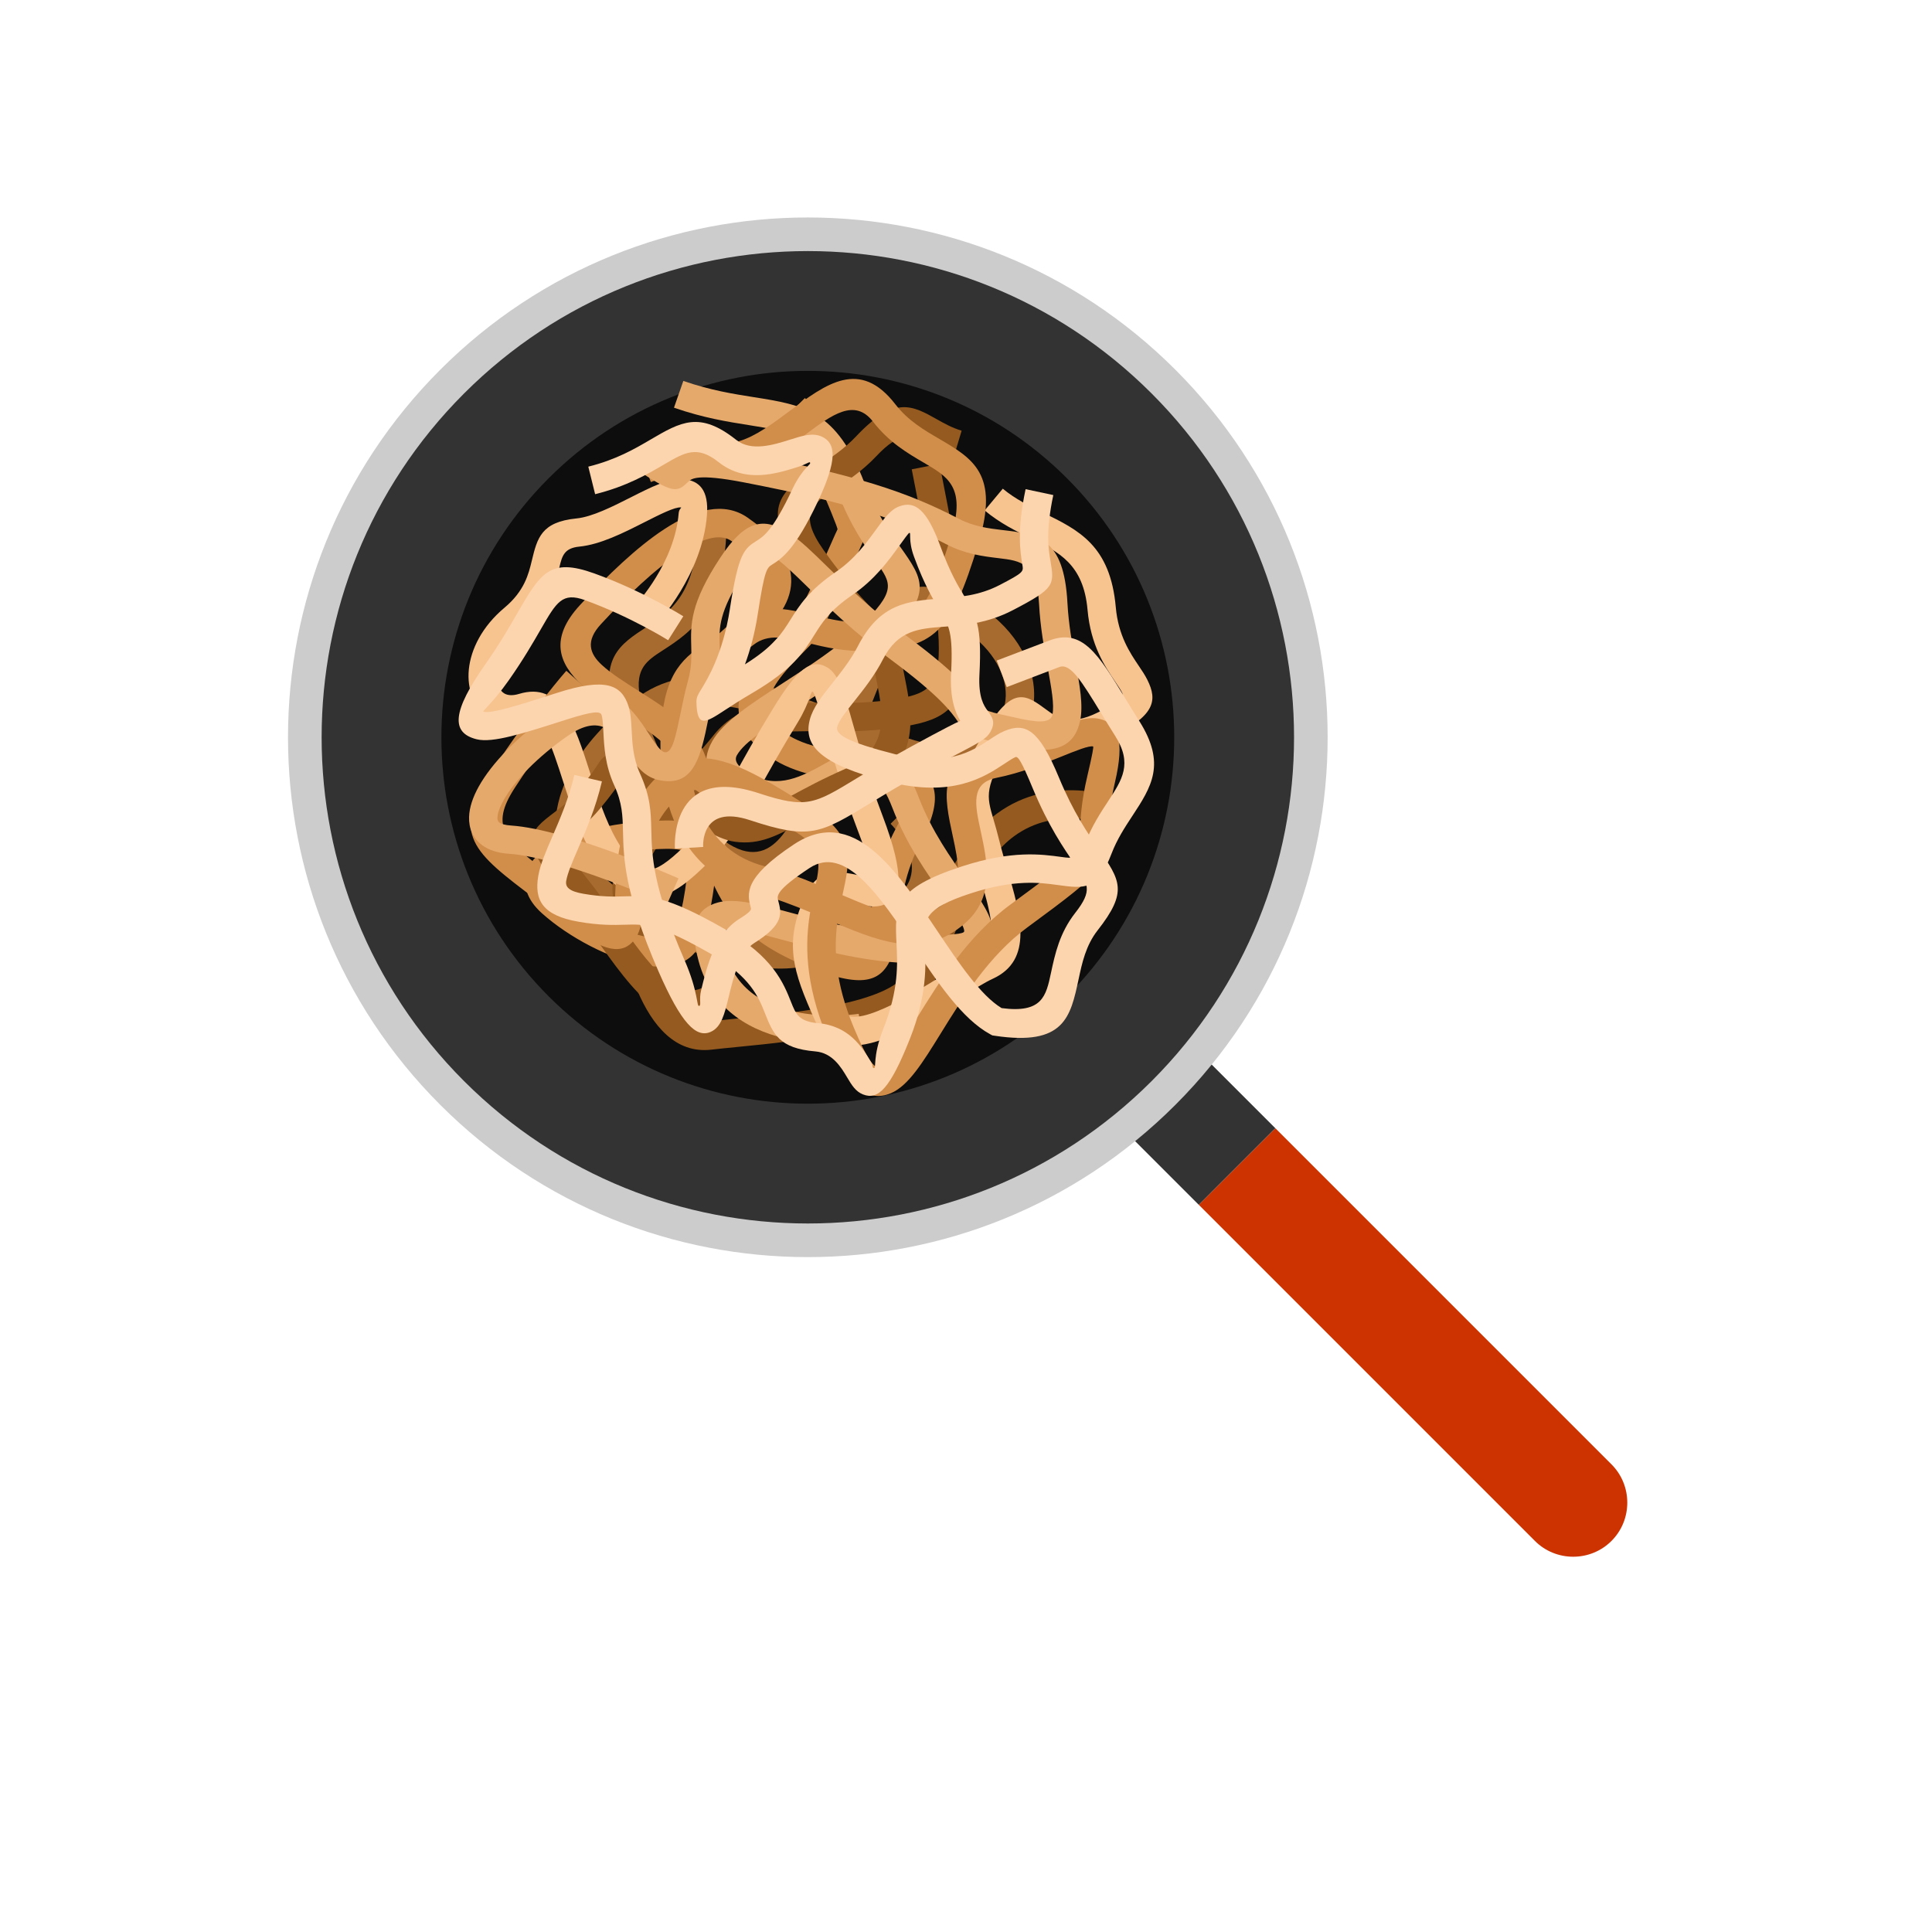 <?xml version="1.0" encoding="UTF-8"?>
<svg version="1.1" viewBox="0 0 1200 1200" xmlns="http://www.w3.org/2000/svg">
<defs>
<clipPath id="a">
<path d="m0 900h900v-900h-900z"/>
</clipPath>
</defs>
<g transform="matrix(1.333 0 0 -1.333 0 1200)">
<g transform="translate(538.77 430)">
<path d="m0 0 55.502-55.502-35.68-35.681-55.502 55.505z" fill="#333" fill-rule="evenodd"/>
</g>
<g clip-path="url(#a)">
<g transform="translate(547.68 727.95)">
<path d="m0 0c94.59-94.59 94.59-247.95 0-342.54-94.59-94.591-247.95-94.591-342.54 0-94.589 94.59-94.589 247.95 0 342.54 94.59 94.589 247.95 94.589 342.54 0" fill="#ccc" fill-rule="evenodd"/>
</g>
<g transform="translate(536.61 716.88)">
<path d="m0 0c88.475-88.473 88.475-231.92 0-320.39-88.474-88.474-231.92-88.474-320.39 0-88.473 88.472-88.473 231.92 0 320.39 88.474 88.473 231.92 88.473 320.39 0" fill="#333" fill-rule="evenodd"/>
</g>
<g transform="translate(497.13 677.41)">
<path d="m0 0c66.674-66.673 66.674-174.77 0-241.45s-174.77-66.674-241.45 0c-66.675 66.674-66.675 174.77 0 241.45 66.674 66.674 174.77 66.674 241.45 0" fill="#0d0d0d" fill-rule="evenodd"/>
</g>
<g transform="translate(430.58 613.61)">
<path d="m0 0c-8.009 1.207-17.413-22.745-27.774-49.961 21.992-8.802 41.78-15.591 52.873-8.354 5.684 3.705 9.32 8.029 11.244 12.591 2.227 5.275 2.213 11.03 0.467 16.593-1.865 5.936-5.664 11.686-10.842 16.536-6.778 6.354-15.841 11.068-25.968 12.595m-128.4-51.048c7.692-20.037 17.141-36.205 26.966-46.732 5.707-6.116 11.418-10.199 16.817-11.849 4.571-1.398 8.997-0.908 13.015 1.789 3.122 2.094 6.12 5.447 8.908 10.181 1.492 2.533 3.02 5.426 4.579 8.592 1.535 3.121 3.068 6.474 4.594 9.985 3.082 7.089 5.989 14.436 8.803 21.748-29.219 11.826-60.24 23.405-80.745 8.49-0.999-0.726-1.979-1.462-2.937-2.204m36.368 99.865c1.118-45.267-16.184-56.468-29.854-65.319-7.139-4.623-12.868-8.332-10.576-21.139 26.149 18.275 60.36 5.617 92.451-7.366 12.317 32.326 23.751 60.81 41.953 58.067 12.899-1.944 24.435-7.947 33.066-16.033 6.795-6.369 11.838-14.087 14.389-22.207 2.666-8.495 2.639-17.394-0.867-25.702-2.905-6.879-8.153-13.244-16.184-18.481-16.444-10.725-39.563-3.022-64.822 7.076-2.895-7.523-5.865-15.033-8.938-22.099-1.588-3.659-3.205-7.191-4.85-10.534-1.62-3.297-3.301-6.457-5.055-9.433-3.851-6.542-8.2-11.314-12.895-14.462-7.587-5.092-15.837-6.053-24.28-3.473-7.614 2.329-15.269 7.656-22.56 15.472-10.188 10.918-19.895 26.961-27.891 46.551-8.367-8.335-14.304-17.198-17.366-25.96-1.994-5.708-2.747-11.33-2.126-16.663 0.617-5.251 2.569-10.325 5.991-15.029 5.877-8.078 16.067-15.171 31.211-20.461 54.403-19.006 62.985-15.058 97.049 0.609l3.548 1.631 0.018 0.019c30.326 13.911 5.09 38.821 5.016 38.892l9.366 9.292c0.111-0.11 38.86-38.332-8.859-60.218l-4e-3 7e-3 -3.525-1.623c-37.95-17.454-47.513-21.852-106.96-1.084-17.819 6.226-30.099 14.966-37.505 25.145-4.811 6.616-7.565 13.8-8.438 21.283-0.867 7.402 0.109 15.006 2.746 22.553 4.234 12.118 12.805 24.201 24.912 35.095-8.126 26.528 1.848 32.988 14.778 41.359 10.942 7.083 24.794 16.05 23.859 53.905z" fill="#a86b2f" fill-rule="evenodd"/>
</g>
<g transform="translate(437.78 684.1)">
<path d="m0 0c10.573-53.369 14.827-81.731 11.992-97.871-3.43-19.56-14.744-22.784-34.969-25.423-11.782-1.536-22.536-1.433-32.302-1.34-17.477 0.167-31.411 0.3-39.679-10.102-3.589-4.516-8.215-9.655-13.134-15.12-15.026-16.693-33.06-36.726-30.984-50.041 1.61-10.334 4.683-26.86 10.405-40.301 4.927-11.571 11.721-20.692 20.849-19.638 2.783 0.319 7.179 0.749 12.029 1.226 27.736 2.714 72.382 7.083 80.586 21.709 3.364 6 6.355 13.69 9.504 21.784 7.281 18.739 15.357 39.508 32.444 52.138 25.711 19.002 56.219 7.354 56.308 7.321l-4.609-12.365c-0.07 0.024-23.916 9.13-43.797-5.565-14.051-10.385-21.392-29.278-28.021-46.32-3.306-8.507-6.449-16.59-10.308-23.47-11.56-20.607-60.452-25.394-90.827-28.366-4.058-0.397-7.743-0.758-11.808-1.228-16.638-1.918-27.443 11.015-34.496 27.581-6.26 14.702-9.564 32.405-11.284 43.447-3.047 19.559 17.27 42.13 34.206 60.942 4.677 5.197 9.078 10.086 12.585 14.497 12.271 15.438 29.068 15.278 50.14 15.076 9.343-0.089 19.627-0.187 30.511 1.232 13.969 1.822 21.736 3.8 23.63 14.593 2.494 14.213-1.679 41.358-11.92 93.044z" fill="#945a1f" fill-rule="evenodd"/>
</g>
<g transform="translate(320.96 503.13)">
<path d="m0 0c-2.637 1.072-6.055 1.64-10.663 1.569-16.945-0.259-33.015-3.184-43.331-7.873-3.746-1.702-6.552-3.543-8.097-5.447-0.759-0.935-1.069-1.837-0.807-2.646 0.372-1.162 1.419-2.551 3.242-4.187 5.502-4.939 12.492-9.632 19.749-13.382 7.526-3.894 15.266-6.744 21.811-7.757 5.083-0.787 9.031-0.51 10.668 1.315 0.169 0.191 0.315 0.396 0.427 0.613 3.127 6.05 6.224 21.214 7.001 37.795m54.081 211.63c4.747-4.749 11.476-17.704 17.069-30.612 6.834-15.767 11.817-32.685 9.906-36.501-0.299-0.601-1.342-2.973-2.759-6.185-4.911-11.154-14.232-32.325-19.703-39.476-1.296-1.695-3.274-3.692-5.626-6.064-3.55-3.581-8.071-8.145-11.452-13.019-5.252-7.566-7.675-16.6 3.627-24.444 9.34-6.481 23.001-8.098 34.977-9.517 9.613-1.137 18.274-2.163 24.653-5.576l0.017 0.02c10.645-5.694 13.998-15.413 3.449-35.136-7.621-14.249-9.311-27.816-10.6-38.164-0.811-6.502-1.481-11.886-3.393-16.344-5.115-11.935-14.89-14.299-42.489-2.472-26.324 11.283-34.544 24.951-39.972 36.27-1.653-12.46-4.364-23.025-7.081-28.276-0.657-1.271-1.437-2.401-2.329-3.398-4.974-5.541-13.088-6.973-22.482-5.518-7.933 1.227-17.101 4.572-25.87 9.107-8.249 4.266-16.225 9.623-22.533 15.285-3.597 3.231-5.851 6.563-6.935 9.928-1.778 5.517-0.528 10.568 3.114 15.05 2.852 3.518 7.284 6.577 12.853 9.105 11.926 5.42 29.961 8.795 48.632 9.079 4.228 0.066 7.821-0.197 10.911-0.746-0.584 14.211-3.289 27.469-9.546 34.34-5.046 5.539-13.106 10.639-20.979 15.624-6.976 4.415-13.825 8.746-19.129 13.659-11.259 10.426-15.42 22.077-0.988 37.659 12.698 13.714 26.35 26.835 39.057 35.157 14.45 9.465 28.089 12.981 38.937 5.421 9.276-6.466 16.798-13.881 19.346-22.763 2.74-9.544-0.142-19.772-12.265-30.684l-19.822-17.84-8.854 9.803 19.825 17.84c7.695 6.929 9.773 12.559 8.422 17.261-1.54 5.364-7.149 10.587-14.226 15.517-5.507 3.838-14.171 0.913-24.122-5.603-11.696-7.66-24.561-20.063-36.641-33.107-7.344-7.929-5.3-13.792 0.331-19.002 4.371-4.049 10.718-8.067 17.188-12.161 8.618-5.454 17.438-11.037 23.65-17.855 8.77-9.627 12.408-26.203 13.042-43.373 0.078-2.06 0.109-4.136 0.103-6.214 3.853-3.746 6.18-8.753 8.836-14.464 4.589-9.878 10.487-22.568 34.721-32.956 18.032-7.728 23.594-8.112 25.15-4.477 1.142 2.662 1.715 7.252 2.404 12.795 1.414 11.343 3.267 26.219 12.103 42.735 5.792 10.828 5.419 15.381 1.929 17.248l0.012 0.022c-4.1 2.189-11.637 3.081-20.003 4.073-13.464 1.592-28.822 3.41-40.938 11.82-20.106 13.952-16.027 29.692-6.921 42.809 4.026 5.803 9.008 10.829 12.914 14.773 2.006 2.021 3.691 3.723 4.531 4.82 4.484 5.865 13.395 26.106 18.093 36.77 1.414 3.21 2.452 5.57 3.054 6.769 0.224 0.448-4.711 12.471-10.275 25.308-5.048 11.653-10.795 23.02-14.287 26.515z" fill="#d18e4b" fill-rule="evenodd"/>
</g>
<g transform="translate(318.4 722.73)">
<path d="m0 0c12.552-4.359 23.333-6.063 32.598-7.526 23.701-3.744 38.689-6.114 51.752-39.868 5.429-14.027 11.66-22.796 16.325-29.359 11.988-16.863 16.115-22.668-9.146-47.075-11.042-10.669-25.055-19.739-37.767-27.969-13.438-8.697-25.314-16.387-28.8-22.624-1.409-2.523 0.1-5.347 6.447-8.894 12.739-7.12 24.228-0.747 34.115 4.739 3.742 2.077 7.295 4.048 11.078 5.501 12.872 4.944 23.799 3.193 33.148-21.147 5.942-15.468 15.048-28.28 22.146-38.263 6.965-9.798 12.242-17.224 12.197-24.038-0.07-10.237-9.156-15.05-34.875-14.873-22.82 0.156-44.205 5.923-61.347 10.545-13.141 3.542-23.538 6.346-28.259 5.065-1.639-0.447-1.763-3.525 0.288-11.076 9.803-36.073 61.675-28.068 61.826-28.047l1.939-13.061c-0.183-0.027-63.631-9.841-76.533 37.633-4.573 16.839-0.9 24.625 9.006 27.316 8.094 2.2 20.057-1.024 35.173-5.1 16.375-4.415 36.807-9.924 58.017-10.07 15.937-0.11 21.552 0.474 21.559 1.775 0.017 2.514-4.192 8.437-9.746 16.25-7.513 10.569-17.149 24.125-23.719 41.226-5.442 14.167-10.494 15.689-16.102 13.536-2.701-1.038-5.945-2.837-9.358-4.731-12.869-7.14-27.823-15.436-47.028-4.703-14.741 8.24-16.95 17.132-11.498 26.892 5.08 9.082 18.236 17.6 33.117 27.234 12.268 7.939 25.79 16.694 35.794 26.358 17.095 16.52 14.66 19.953 7.574 29.919-5.092 7.164-11.896 16.734-17.9 32.248-10.321 26.674-22.405 28.583-41.51 31.601-9.758 1.542-21.112 3.336-34.864 8.113z" fill="#e6a96c" fill-rule="evenodd"/>
</g>
<g transform="translate(467.25 672.52)">
<path d="m0 0c5.816-4.846 12.52-8.12 18.896-11.237 16.52-8.076 31.219-15.259 33.764-44.038 1.164-13.155 6.658-21.291 10.672-27.235 1.543-2.282 2.898-4.291 4.02-6.532 5.007-10.017 3.269-16.799-17.075-26.971-20.615-10.308-30.463-3.039-37.769 2.359-2.35 1.734-3.895 2.873-8.619-4.863-12.614-20.659-11.537-24.319-8.215-35.612 0.832-2.824 1.781-6.052 2.787-10.172 0.98-4.012 2.277-8.42 3.568-12.811 6.278-21.349 12.489-42.467-6.73-51.255-3.684-1.684-9.344-5.22-15.75-9.223-8.926-5.578-19.246-12.025-29.018-16.415-16.36-7.347-31.191-9.015-37.857 5.831-5.425 12.074-9.068 21.062-10.134 30.055-1.122 9.437 0.586 18.31 6.021 29.596 6.048 12.562 16.61 10.144 25.786 8.046 2.66-0.612 5.109-1.173 5.529-1.013 0.533 0.2-1.058 5.438-8.262 24.426-6.721 17.71-10.944 32.61-14.119 43.81-3.166 11.17-5.133 18.101-6.039 18.655-1 0.614-1.159-4.774-7.077-14.438-8.121-13.261-13.612-23.237-18.02-31.244-8.041-14.613-12.636-22.963-23.169-33.496-8.685-8.685-16.779-15.666-25.893-16.857-9.855-1.287-19.204 3.924-28.619 20.212-5.904 10.216-9.828 22.432-13.46 33.741-5.281 16.442-9.803 30.52-16.822 28.405-6.748-2.033-12.636-1.272-17.289 1.438-3.73 2.171-6.514 5.541-8.206 9.697-1.552 3.811-2.163 8.251-1.695 12.944 0.926 9.268 6.085 19.932 16.615 28.745 9.313 7.796 11.218 15.667 12.728 21.919 2.539 10.512 4.36 18.043 20.825 19.672 7.306 0.722 16.829 5.54 25.413 9.887 9.308 4.71 17.678 8.948 24.269 8.424 7.711-0.61 12.011-5.305 11.092-16.868-2.195-27.666-23.015-50.089-23.073-50.154l-9.697 8.963c0.051 0.055 17.772 19.14 19.602 42.217 0.159 1.992 1.574 2.632 1.052 2.673-2.893 0.229-9.69-3.21-17.245-7.033-9.619-4.87-20.286-10.267-30.131-11.241-7.105-0.703-8.008-4.438-9.268-9.649-1.959-8.108-4.426-18.315-17.08-28.906-7.615-6.373-11.31-13.733-11.934-19.966-0.256-2.578 0.013-4.856 0.746-6.652 0.59-1.452 1.491-2.586 2.645-3.259 1.573-0.918 3.869-1.084 6.825-0.193 19.437 5.854 25.788-13.931 33.212-37.038 3.41-10.624 7.095-22.096 12.325-31.145 6.195-10.717 11.095-14.308 15.487-13.738 5.131 0.671 11.285 6.2 18.212 13.127 9.321 9.323 13.559 17.023 20.973 30.495 4.44 8.068 9.97 18.118 18.347 31.795 10.784 17.606 17.461 23.509 25.223 18.756 5.292-3.241 7.79-12.057 11.819-26.267 3.082-10.869 7.184-25.33 13.79-42.749 10.9-28.725 8.629-38.421 0.58-41.473-4.125-1.565-8.441-0.579-13.141 0.498-4.407 1.009-9.483 2.172-10.968-0.909-4.23-8.785-5.587-15.456-4.778-22.279 0.864-7.273 4.144-15.278 9.037-26.176 2.453-5.46 10.756-3.566 20.374 0.753 8.964 4.027 18.872 10.216 27.445 15.573 6.725 4.204 12.672 7.918 17.285 10.028 8.821 4.033 4.217 19.692-0.439 35.524-1.301 4.426-2.607 8.864-3.715 13.397-0.881 3.601-1.82 6.794-2.642 9.586-4.571 15.54-6.055 20.577 9.605 46.22 12.256 20.073 18.402 15.533 27.75 8.63 4.547-3.356 10.672-7.878 23.981-1.224 10.554 5.277 12.214 7.28 11.222 9.266-0.631 1.256-1.822 3.024-3.178 5.032-4.83 7.149-11.441 16.937-12.906 33.491-1.887 21.332-13.431 26.975-26.408 33.317-7.002 3.423-14.355 7.018-21.531 12.997z" fill="#f7c38f" fill-rule="evenodd"/>
</g>
<g transform="translate(444.28 686.89)">
<path d="m0 0c-5.765 1.713-10.136 4.172-14.015 6.356-6.514 3.666-10.897 6.132-21.909-5.554-6.438-6.832-13.335-11.392-19.373-15.384-10.385-6.864-17.226-11.387-5.295-28.292 9.399-13.317 16.604-21.005 21.981-26.742 8.356-8.915 12.912-13.778 14.589-25.345 0.367-2.535 0.833-4.873 1.318-7.311 3.65-18.334 8.24-41.383-21.964-54.564-10.431-4.553-18.265-8.803-24.695-12.297-12.893-6.997-20.797-11.289-32.444-9.753-9.022 1.191-20.604 9.461-31.434 17.197-8.949 6.389-17.274 12.335-18.87 11.94-1.164-0.29-2.063-0.477-2.777-0.62-1.353-2.119-3.913-6.019-10.075-13.386-4.711-5.633-9.157-9.014-12.692-11.702-4.509-3.432-6.01-4.572 5.985-19.366 5.225-6.441 10.061-13.317 14.816-20.073 14.655-20.831 28.424-40.408 42.126-30.684l7.681-10.759c-24.562-17.428-42.021 7.387-60.598 33.795-4.708 6.69-9.495 13.496-14.268 19.38-20.593 25.396-16.394 28.59-3.755 38.204 3.048 2.318 6.876 5.231 10.608 9.693 5.922 7.079 8.124 10.54 9.267 12.334 0.767 1.204 1.228 1.928 2.065 2.763l0.02 0.019c1.939 1.922 3.007 2.127 5.66 2.642 0.664 0.129 1.554 0.303 2.754 0.599 7.498 1.856 18.214-5.798 29.734-14.024 9.537-6.811 19.734-14.093 25.51-14.855 7.364-0.972 13.825 2.535 24.361 8.254 6.707 3.643 14.878 8.078 25.714 12.808 20.487 8.938 17.051 26.181 14.323 39.895-0.584 2.925-1.141 5.728-1.467 7.97-1.089 7.513-4.627 11.289-11.112 18.211-5.708 6.087-13.351 14.245-23.154 28.133-19.791 28.042-8.434 35.55 8.808 46.947 5.448 3.601 11.669 7.715 17.069 13.446 18.072 19.183 26.089 14.672 38.007 7.966 3.228-1.818 6.866-3.864 11.304-5.184z" fill="#945a1f" fill-rule="evenodd"/>
</g>
<g transform="translate(449.3 469.72)">
<path d="m0 0c-18.422-15.68-37.093-9.301-59.207 0.084-1.504-11.976-1.007-27.32 7.681-48.245 6.152-14.814 9.709-19.583 12.186-18.556 4.2 1.742 9.942 11.033 17.119 22.64 10.518 17.007 23.79 38.477 43.768 53.118 31.932 23.406 31.973 24.369 32.387 34.493 0.229 5.535 0.539 13.107 3.42 25.388 2.363 10.074 3.021 13.689 2.67 13.771-1.947 0.457-7.76-1.888-15.203-4.894-8.364-3.378-18.479-7.46-29.883-9.747-12.127-2.432-9.869-12.835-7.373-24.34 3.275-15.088 6.828-31.459-7.565-43.712m-125.99 62.264c1.142-4.593 2.744-9.074 4.919-13.251 5.269-10.123 14.052-18.493 28.073-22.155 8.486-2.217 16.398-5.161 23.863-8.224 2.087 9.866 2.573 16.633-8.802 23.851l-0.711 0.451c-2.989 1.894-5.852 3.71-10.775 6.741-14.669 9.029-26.484 15.004-36.567 12.587m-24.615 156.04c17.579 6.446 22.822 5.553 28.329 4.617 3.271-0.558 6.684-1.138 17.185 1.952 7.925 2.332 15.912 8.298 23.454 13.932 17.45 13.035 33.025 24.668 49.519 3.341 5.899-7.628 13.411-12.015 20.089-15.913 16.126-9.415 28.45-16.611 18.687-48.758-6.66-21.914-11.731-33.651-18.974-40.542-7.903-7.514-16.832-8.69-31.232-9.617-11.575-0.743-21.166 1.594-29.732 3.683-9.871 2.405-18.062 4.401-24.876-0.921-3.858-3.014-7.725-5.466-11.316-7.744-9.261-5.878-16.281-10.332-18.2-26.648-0.673-5.728-0.96-12.25-0.512-18.963 13.112 2.602 27.825-4.772 45.712-15.782 2.024-1.248 6.388-4.013 10.918-6.889l0.712-0.452c20.076-12.734 17.749-23.543 14.09-40.224 19.179-8.218 35.105-14.432 48.156-3.321 8.393 7.144 5.717 19.472 3.251 30.839-3.992 18.401-7.606 35.04 17.651 40.104 10.244 2.054 19.733 5.883 27.578 9.052 9.608 3.877 17.108 6.904 23.178 5.479 8.814-2.066 11.727-10.071 7.135-29.648-2.561-10.916-2.846-17.839-3.053-22.9-0.654-15.942-0.717-17.46-37.728-44.588-17.957-13.164-30.481-33.417-40.402-49.462-8.398-13.58-15.118-24.449-23.268-27.834-10.389-4.312-19.583 1.886-29.452 25.655-10.886 26.222-10.421 44.637-8.103 58.708-7.729 3.227-15.901 6.376-24.519 8.628-18.201 4.752-29.603 15.627-36.451 28.775-1.974 3.794-3.557 7.772-4.805 11.835-1.431-1.647-2.829-3.568-4.2-5.795-6.618-10.752-7.202-24.7-7.652-35.511-0.376-9.013-0.677-16.261-4.295-20.827-5.425-6.843-13.875-6.109-30.032 6.694-5.949 4.714-11.121 8.614-15.745 12.102-29.539 22.273-40.046 30.199-20.742 59.66 19.1 29.154 34.79 46.884 34.834 46.935l9.878-8.779c-0.044-0.049-15.103-17.071-33.666-45.4-12.522-19.114-4.6-25.088 17.672-41.881 4.868-3.67 10.315-7.779 16.001-12.285 8.427-6.676 11.365-8.915 11.447-8.814 0.944 1.19 1.166 6.519 1.442 13.144 0.516 12.333 1.177 28.248 9.59 41.913 3.984 6.474 8.031 11.287 12.203 14.69-1.111 9.477-0.85 18.763 0.08 26.68 2.656 22.558 11.941 28.452 24.201 36.23 3.152 2.001 6.547 4.154 10.255 7.05 11.85 9.255 22.865 6.571 36.142 3.335 7.615-1.856 16.145-3.936 25.783-3.316 11.384 0.733 18.308 1.532 22.959 5.957 5.312 5.051 9.507 15.226 15.463 34.835 6.731 22.149-1.697 27.068-12.721 33.505-7.701 4.498-16.368 9.556-23.857 19.241-8.551 11.055-19.211 3.093-31.154-5.828-8.452-6.314-17.402-12.998-27.663-16.017-13.455-3.961-18.383-3.122-23.11-2.318-3.732 0.634-7.287 1.239-21.563-3.997z" fill="#d18e4b" fill-rule="evenodd"/>
</g>
<g transform="translate(302.41 693.49)">
<path d="m0 0c10.411-7.038 8.42-8.905 9.31-8.071 3.232 3.031 9.073 8.506 37.486 3.008 24.589-4.757 42.844-9.05 58.037-13.748 15.331-4.738 27.436-9.858 39.624-16.237 6.866-3.591 13.915-4.436 20.129-5.182 16.592-1.991 28.778-3.453 30.387-34.029 0.52-9.874 2.24-19.28 3.752-27.563 2.004-10.959 3.68-20.134 2.158-27.24-2.429-11.326-10.379-16.339-30.048-12.121-22.084 4.735-22.294 5.036-27.135 11.995-2.803 4.029-7.991 11.486-31.22 28.719-17.06 12.658-29.299 24.617-38.723 33.828-6.333 6.19-11.316 11.06-15.356 13.722-4.533 2.983-8.231 1.549-14.182-7.488-11.786-17.896-11.567-25.577-11.334-33.791 0.16-5.598 0.324-11.398-1.981-19.769-1.325-4.815-2.339-9.785-3.285-14.392-0.519-2.539-1.017-4.973-1.378-6.589-3.343-14.916-7.665-24.92-21.95-21.719-7.082 1.588-11.037 7.594-15.306 14.07-5.283 8.017-11.337 17.204-26.899 6.407-13.884-9.632-24.72-20.76-29.878-30.006-1.779-3.188-2.777-5.953-2.844-8.083-0.031-1 0.228-1.764 0.823-2.203 1.027-0.761 2.819-1.263 5.475-1.439 26.867-1.793 77.92-24.568 78.068-24.632l-5.342-12.073c-0.139 0.064-49.108 21.901-73.605 23.535-5.336 0.355-9.468 1.758-12.499 4.001-4.365 3.228-6.294 7.772-6.126 13.214 0.133 4.31 1.722 9.127 4.528 14.156 6.041 10.829 18.337 23.586 33.863 34.358 26.686 18.515 36.704 3.315 45.448-9.956 2.737-4.154 5.275-8.005 7.182-8.433 1.948-0.438 3.29 1.612 4.448 5.161 0.594 1.824 1.144 4.047 1.7 6.532 0.554 2.47 0.943 4.369 1.344 6.332 0.974 4.76 2.025 9.897 3.504 15.271 1.772 6.437 1.636 11.23 1.506 15.854-0.297 10.369-0.571 20.064 13.525 41.475 11.532 17.511 20.184 19.311 32.475 11.217 5.047-3.323 10.456-8.61 17.331-15.331 9.048-8.844 20.799-20.326 37.371-32.621 24.859-18.441 30.887-27.108 34.147-31.791 1.984-2.853 2.068-2.977 19.047-6.618 10.011-2.147 13.732-1.122 14.392 1.95 0.979 4.566-0.484 12.566-2.228 22.12-1.602 8.755-3.418 18.7-3.973 29.244-1.023 19.464-8.531 20.365-18.756 21.592-7.336 0.88-15.658 1.879-24.698 6.61-11.505 6.02-22.927 10.852-37.396 15.323-14.604 4.516-32.431 8.696-56.645 13.382-21.807 4.218-24.461 1.732-25.929 0.356-5.324-4.994-6.607-6.197-25.77 6.755z" fill="#e6a96c" fill-rule="evenodd"/>
</g>
<g transform="translate(490.79 669.55)">
<path d="m0 0c-3.607-17.027-2.221-25.336-1.379-30.362 1.936-11.597 2.178-13.049-17.451-23.265-11.914-6.201-22.623-7.008-32.305-7.735-11.539-0.868-21.253-1.6-28.149-15.034-3.965-7.718-8.959-14.001-13.337-19.51-3.947-4.968-7.314-9.204-8.057-12.128-0.903-3.545 4.902-7.111 26.847-12.691 24.496-6.227 36.36 1.624 44.05 6.713 2.529 1.674 4.705 3.114 7.051 4.084 9.683 4.015 16.005 0.865 25.314-21.593 6.809-16.434 13.564-26.205 18.396-33.186 10.307-14.903 13.852-20.027-0.337-38.125-5.498-7.013-7.264-15.296-8.821-22.594-3.806-17.849-6.695-31.391-39.07-26.52l-1.176 0.176-1.017 0.556c-13.002 7.09-24.223 23.803-35.537 40.653-15.907 23.694-32.036 47.711-48.562 36.807-15.878-10.48-15.221-12.997-14.656-15.162 1.542-5.899 2.886-11.042-11.124-19.807-6.907-4.32-9.816-16.347-11.961-25.211-1.904-7.875-3.396-14.037-8.367-16.204-6.765-2.954-13.663 3.785-24.331 28.234-15.882 36.401-16.247 52.612-16.532 65.247-0.162 7.229-0.297 13.111-4.115 21.508-4.233 9.301-4.666 17.878-5.02 24.852-0.169 3.317-0.314 6.187-0.855 7.864l-0.018 0.019c-0.577 1.801-4.057 1.74-16.682-2.314-20.02-6.431-34.056-10.903-41.467-9.071-12.126 2.998-11.469 12.957 4.106 35.08 6.393 9.078 10.861 16.827 14.443 23.038 11.174 19.372 15.39 26.687 36.291 19.148 22.595-8.149 41.371-19.913 41.422-19.947l-7.06-11.159c-0.05 0.032-17.628 11.047-38.86 18.705-10.458 3.772-13.168-0.925-20.345-13.368-3.709-6.434-8.338-14.461-15.098-24.063-7.549-10.72-12.565-14.385-11.717-14.595 3.865-0.954 16.363 3.041 34.225 8.779 22.701 7.292 30.111 3.805 33.325-6.209l-9e-3 -5e-3c1.068-3.335 1.253-7.003 1.469-11.244 0.297-5.836 0.66-13.011 3.849-20.024 4.966-10.92 5.127-17.983 5.322-26.664 0.261-11.498 0.594-26.256 15.435-60.271 6.712-15.384 5.549-22.028 6.917-21.43 1.018 0.442-0.205 2.913 0.831 7.204 2.683 11.088 6.322 26.131 17.779 33.296 5.81 3.634 5.609 4.403 5.381 5.281-1.67 6.397-3.612 13.825 20.142 29.503 27.488 18.141 47.287-11.344 66.818-40.43 10.089-15.027 20.1-29.935 29.916-35.883 18.963-2.509 20.711 5.664 22.994 16.373 1.864 8.733 3.977 18.648 11.346 28.044 8.174 10.428 6.057 13.492-0.104 22.396-5.181 7.492-12.427 17.971-19.75 35.637-5.171 12.482-6.837 14.998-8.045 14.499-1.205-0.5-2.892-1.617-4.857-2.915-9.611-6.36-24.445-16.177-54.622-8.504-31.873 8.101-39.364 16.97-36.36 28.785 1.438 5.653 5.614 10.906 10.511 17.066 4.031 5.074 8.628 10.86 11.944 17.316 10.28 20.015 23.348 20.998 38.869 22.167 8.382 0.63 17.652 1.327 27.225 6.309 11.122 5.79 11.058 6.184 10.535 9.326-0.998 5.959-2.643 15.806 1.488 35.3z" fill="#fcd5ae" fill-rule="evenodd"/>
</g>
<g transform="translate(274.12 682.79)">
<path d="m0 0c12.958 3.212 21.766 8.372 28.845 12.52 14.279 8.364 23.032 13.491 40.083-0.05 7.035-5.591 17.502-2.283 25.016 0.093 5.951 1.88 10.698 3.38 14.971 1.371 6.652-3.123 7.085-10.948-1.89-30.054-10.703-22.786-17.073-26.803-21.38-29.521-2.386-1.503-3.486-2.199-6.629-22.785-1.447-9.475-3.668-17.343-6.018-23.701 13.459 8.423 17.333 14.62 21.211 20.829 4.253 6.805 8.512 13.622 21.403 22.433 8.594 5.874 14.268 13.725 18.48 19.549 3.83 5.299 6.724 9.304 10.868 10.825 7.487 2.75 12.941-1.809 19.201-18.863 4.492-12.231 8.206-18.336 11.017-22.957 5.627-9.246 8.278-13.598 7.08-36.596-0.558-10.737 2.164-14.535 3.649-16.61 2.478-3.457 3.949-5.52 1.445-10.087-1.693-3.092-5.246-4.961-14.003-9.564-4.119-2.162-9.55-5.017-16.129-8.611-10.947-5.984-19.075-10.933-25.592-14.902-23.662-14.409-28.371-17.277-56.263-8.059-23.346 7.717-21.841-12.405-21.836-12.464l-13.171-0.803c-6e-3 0.112-2.924 39.717 39.141 25.815 22.115-7.31 25.952-4.973 45.253 6.779 6.716 4.092 15.095 9.194 26.139 15.229 7.229 3.952 12.392 6.663 16.311 8.723 2.816 1.479 4.789 2.398 6.13 3-2.326 3.882-4.9 10.321-4.279 22.248 0.983 18.956-0.977 22.18-5.143 29.025-3.123 5.134-7.252 11.919-12.15 25.263-2.863 7.797-1.117 11.44-2.229 11.032-0.396-0.146-2.276-2.744-4.759-6.178-4.786-6.619-11.235-15.544-21.697-22.696-10.606-7.248-14.142-12.907-17.672-18.555-5.011-8.022-10.014-16.03-28.879-27.1-5.928-3.48-9.983-6.139-12.488-7.782-9.508-6.237-13.368-8.737-13.646 3.495v0.036c-0.043 2.219 0.782 3.562 2.171 5.821 2.825 4.584 10.211 16.584 13.396 37.438 4.048 26.521 6.756 28.229 12.628 31.932 3.009 1.897 7.452 4.702 16.514 23.995 4.741 10.088 9.438 11.906 8.181 12.497-0.477 0.224-2.108-1.043-5.347-2.067-10.315-3.26-24.68-7.8-37.237 2.174-9.973 7.921-15.745 4.541-25.158-0.973-7.861-4.606-17.643-10.338-32.355-13.984z" fill="#fcd5ae" fill-rule="evenodd"/>
</g>
<g transform="translate(280.47 536.13)">
<path d="m0 0c-2.934-12.483-7.373-22.732-11.055-31.228-2.687-6.207-4.939-11.406-5.571-15.07-0.511-2.942 1.272-4.902 8.048-6.072 8.724-1.506 14.236-1.34 18.997-1.195 11.413 0.346 19.202 0.584 47.014-15.354 22.327-12.794 27.163-24.976 30.763-34.049 2.104-5.303 3.545-8.927 12.367-9.675 14.742-1.246 20.792-11.37 24.947-18.324 0.953-1.592 0.346-2.312 1.026-2.582 1.638-0.65-0.748 4.857 4.629 18.392 7.186 18.1 6.57 30.268 6.116 39.251-0.889 17.522-1.314 25.931 30.474 36.302 23.197 7.57 37.062 5.667 46.247 4.408 5.731-0.785 8.287-1.134 11.133 6.273 3.088 8.053 7.168 14.272 10.869 19.911 6.377 9.727 11.328 17.271 3.203 30.11-2.38 3.761-4.619 7.427-6.695 10.825-8.965 14.688-14.24 23.329-19.349 21.381l-24.52-9.361-4.684 12.367c0.125 0.046 13.528 5.143 24.485 9.324 15.375 5.863 22.767-6.247 35.338-26.832 1.994-3.271 4.148-6.796 6.584-10.645 12.679-20.034 5.689-30.683-3.319-44.41l-0.019-0.017c-3.321-5.062-6.983-10.641-9.565-17.371-6.591-17.173-12.353-16.384-25.252-14.614-7.964 1.091-19.986 2.74-40.324-3.896-22.237-7.255-21.979-12.395-21.438-23.096 0.52-10.246 1.223-24.123-6.995-44.811-9.152-23.049-14.732-28.597-21.823-25.783-3.461 1.376-5.227 4.33-7.46 8.071-2.746 4.595-6.748 11.287-14.705 11.959-17.01 1.438-19.67 8.135-23.562 17.941-2.875 7.243-6.734 16.966-25.055 27.465-24.609 14.1-30.865 13.911-40.027 13.633-5.397-0.163-11.64-0.352-21.668 1.38-16.751 2.893-20.773 9.971-18.804 21.362 0.913 5.286 3.435 11.113 6.449 18.07 3.514 8.107 7.748 17.884 10.362 28.996z" fill="#fcd5ae" fill-rule="evenodd"/>
</g>
<g transform="translate(594.28 374.5)">
<path d="m0 0 156.6-156.6c9.812-9.812 9.812-25.868 0-35.68-9.811-9.812-25.867-9.812-35.68 0l-156.6 156.6z" fill="#c30" fill-rule="evenodd"/>
</g>
</g>
</g>
</svg>
